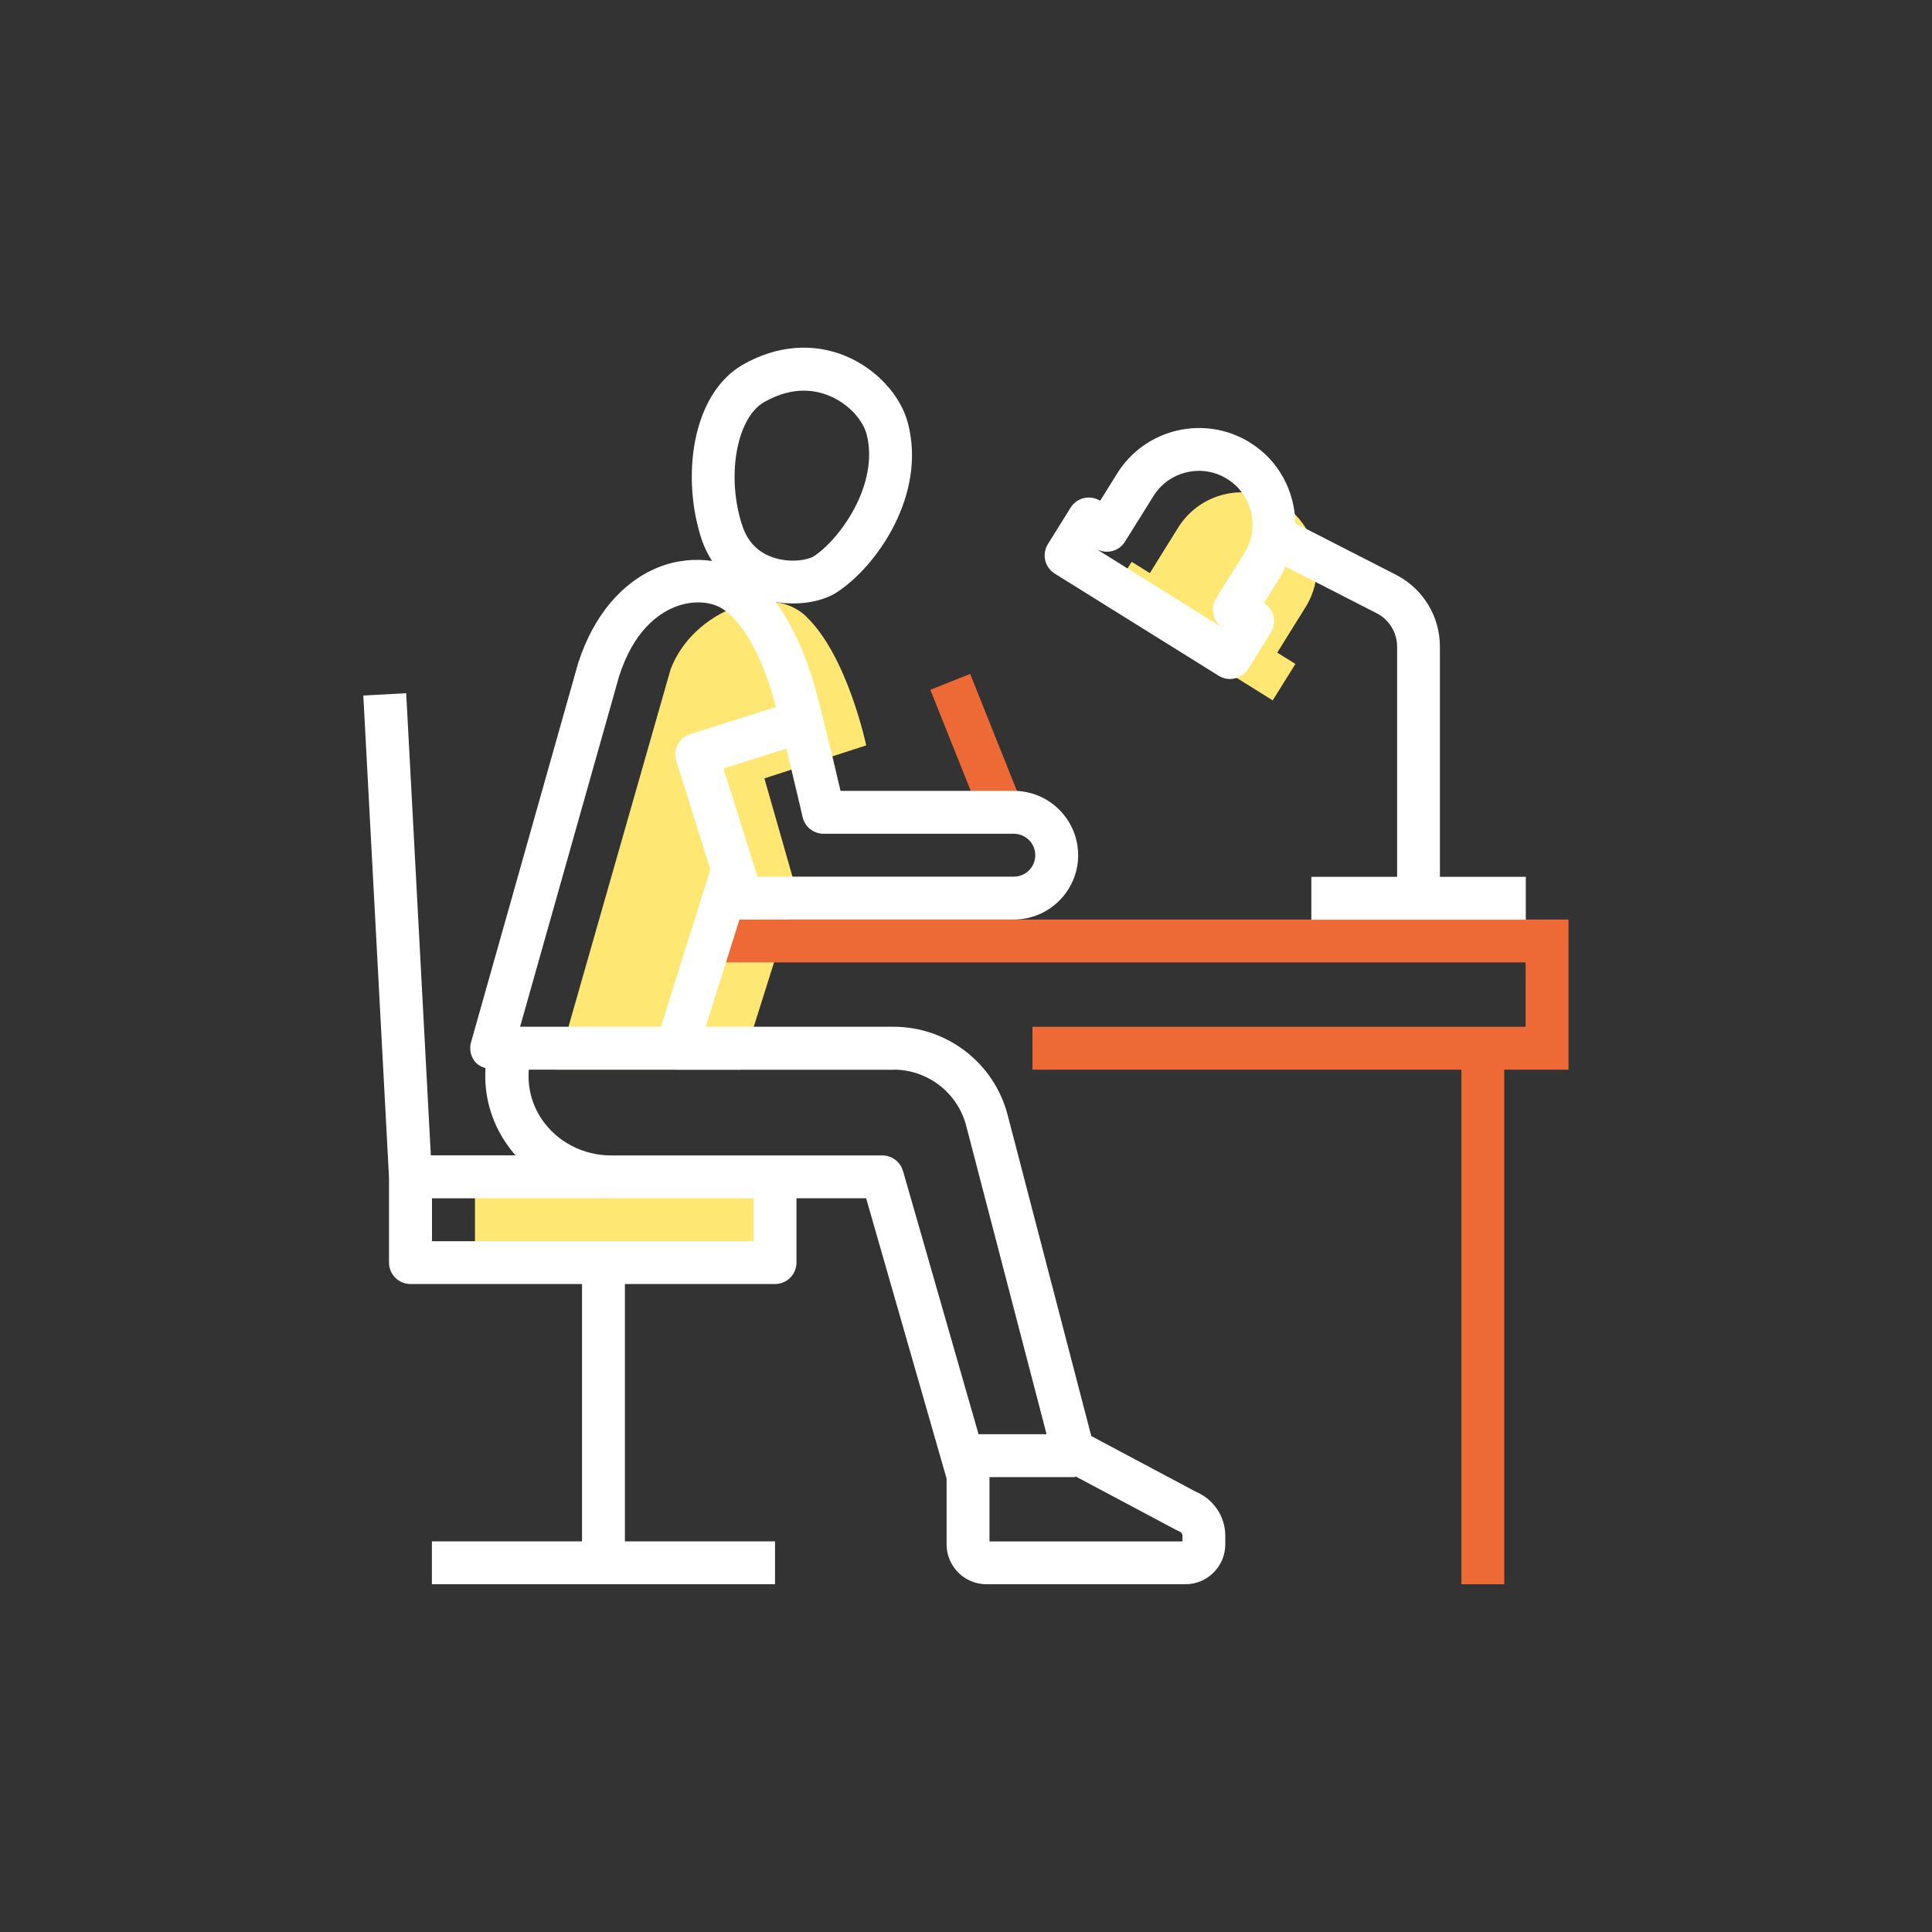 <?xml version="1.0" encoding="UTF-8"?>
<svg xmlns="http://www.w3.org/2000/svg" id="Calque_1" data-name="Calque 1" viewBox="0 0 200 200">
  <rect x="0" y="0" width="200" height="200" fill="#333333" stroke="none"/>
  <defs>
    <style>
      .cls-1 {
        fill: #fee772;
      }

      .cls-1, .cls-2, .cls-3 {
        stroke-width: 0px;
      }

      .cls-2 {
        fill: #fff;
      }

      .cls-3 {
        fill: #ed6935;
      }
    </style>
  </defs>
  <path class="cls-1" d="m132.66,52.14c-3.64-2.27-8.43-1.16-10.7,2.48l-2.93,4.71-1.88-1.17-2.35,3.77,16.95,10.57,2.35-3.77-1.88-1.17,2.93-4.71c2.27-3.64,1.16-8.43-2.48-10.7Z"></path>
  <rect class="cls-1" x="49.17" y="121.82" width="31.08" height="8.88"></rect>
  <path class="cls-1" d="m83.48,63.83c-3.86-3.69-11.84-.46-14.06,5.46l-11.84,41.44h19.05l5.83-18.5-3.33-11.65,10.54-3.42s-1.94-9.25-6.2-13.32Z"></path>
  <rect class="cls-3" x="98.74" y="70.09" width="4.44" height="13.95" transform="translate(-21.4 43) rotate(-21.8)"></rect>
  <polygon class="cls-3" points="162.37 95.19 73.58 95.19 73.58 99.63 157.93 99.63 157.93 106.29 155.72 106.29 151.28 106.29 106.88 106.29 106.88 110.73 151.28 110.73 151.28 164 155.72 164 155.72 110.73 162.37 110.73 162.37 95.19"></polygon>
  <path class="cls-2" d="m149.06,90.75v-23.8c0-3.16-1.75-6.01-4.55-7.45l-10.42-5.33c-.05-3.29-1.69-6.49-4.68-8.35-4.68-2.92-10.85-1.48-13.76,3.19l-1.76,2.83c-.5-.31-1.11-.41-1.68-.28-.57.13-1.07.49-1.38.99l-2.35,3.77c-.31.5-.41,1.1-.28,1.68.13.57.49,1.07.99,1.38l16.96,10.57c.37.23.77.34,1.17.34.74,0,1.47-.37,1.89-1.04l2.35-3.77c.31-.5.41-1.1.28-1.68-.13-.57-.49-1.07-.99-1.38l1.76-2.83c.19-.3.31-.63.46-.94l9.42,4.82c1.32.67,2.14,2.01,2.14,3.5v23.8h-8.88v4.44h22.2v-4.44h-8.88Zm-20.23-33.52l-2.94,4.71c-.31.5-.41,1.1-.28,1.68.13.55.46,1.03.92,1.34l-13.06-8.14c.48.28,1.06.36,1.61.24.57-.13,1.07-.49,1.38-.99l2.94-4.71c.78-1.26,2.01-2.14,3.46-2.47,1.44-.34,2.93-.09,4.19.7,2.6,1.62,3.39,5.05,1.78,7.64Z"></path>
  <path class="cls-2" d="m123.75,154.4l-10.78-5.74-8.66-33.24c-1.4-5.38-6.26-9.13-11.81-9.13h-19.44s3.5-11.14,3.5-11.14c.08,0,.15.04.23.04h28.16c3.67,0,6.66-2.99,6.66-6.66s-2.99-6.66-6.66-6.66h-17.94c-.71-3.04-2.17-9.21-2.86-11.47-.66-2.17-1.9-5.44-3.85-8.08.6.1,1.2.15,1.8.15,1.72,0,3.37-.4,4.55-1.17h0c4.12-2.68,9.3-10.1,7.33-17.53-.77-2.88-3.28-5.59-6.41-6.9-3.4-1.43-7.18-1.11-10.65.87-5.39,3.08-6.4,11.83-4.26,18.17.26.78.63,1.49,1.05,2.16-1.81-.26-3.75-.08-5.59.67-3.76,1.53-6.68,5-8.26,9.87l-11.1,39.29c-.19.67-.05,1.39.36,1.94.29.38.7.6,1.14.73-.18,2.73.54,5.46,2.17,7.83.29.42.6.82.94,1.2h-8.77l-2.55-47.84-4.44.24,2.66,49.9v8.8c0,1.23.99,2.22,2.22,2.22h17.76v26.64h-15.54v4.44h35.52v-4.44h-15.54v-26.64h15.54c1.23,0,2.22-.99,2.22-2.22v-6.66h7.21l8.33,29.02v6.81c0,2.28,1.85,4.13,4.13,4.13h20.59c2.28,0,4.13-1.85,4.13-4.13v-.91c0-1.99-1.24-3.8-3.1-4.56Zm-40.66-69.81c.23,1.01,1.13,1.72,2.16,1.72h19.7c1.22,0,2.22.99,2.22,2.22s-.99,2.22-2.22,2.22h-26.53l-3.52-11.2,6.51-2.05c.84,3.47,1.66,7.03,1.68,7.09Zm-3.96-42.98c1.52-.86,2.89-1.17,4.07-1.17,1.06,0,1.96.24,2.67.54,2.15.9,3.5,2.67,3.83,3.94,1.37,5.18-2.76,10.91-5.46,12.67-.54.35-2.39.75-4.26.1-1.52-.53-2.57-1.6-3.11-3.19-1.72-5.09-.65-11.24,2.25-12.89Zm-15.01,28.3c1.47-4.51,3.9-6.32,5.68-7.05,1.96-.8,3.72-.52,4.71,0,2.02,1.07,4.04,4.37,5.4,8.84.12.38.26.89.42,1.49l-8.87,2.8c-1.17.37-1.82,1.61-1.45,2.78l3.53,11.23-5.12,16.29h-14.58l10.28-36.39Zm13.9,58.58h-33.3v-4.44h17.76v-.05c.26.02.51.05.77.05h14.76v4.44Zm15.45-7.27c-.27-.95-1.14-1.61-2.13-1.61h-28.08c-2.89,0-5.56-1.39-7.15-3.71-1.07-1.56-1.51-3.37-1.37-5.17h15.26s.03.01.05.01h22.46s0-.01,0-.01c3.53,0,6.62,2.39,7.51,5.81l8.32,31.93h-7.04l-7.82-27.25Zm28.94,38.35h-19.98v-6.66h8.88v-.09l10.47,5.57c.09.05.18.09.28.13.21.08.35.26.35.45v.6Z"></path>
</svg>
